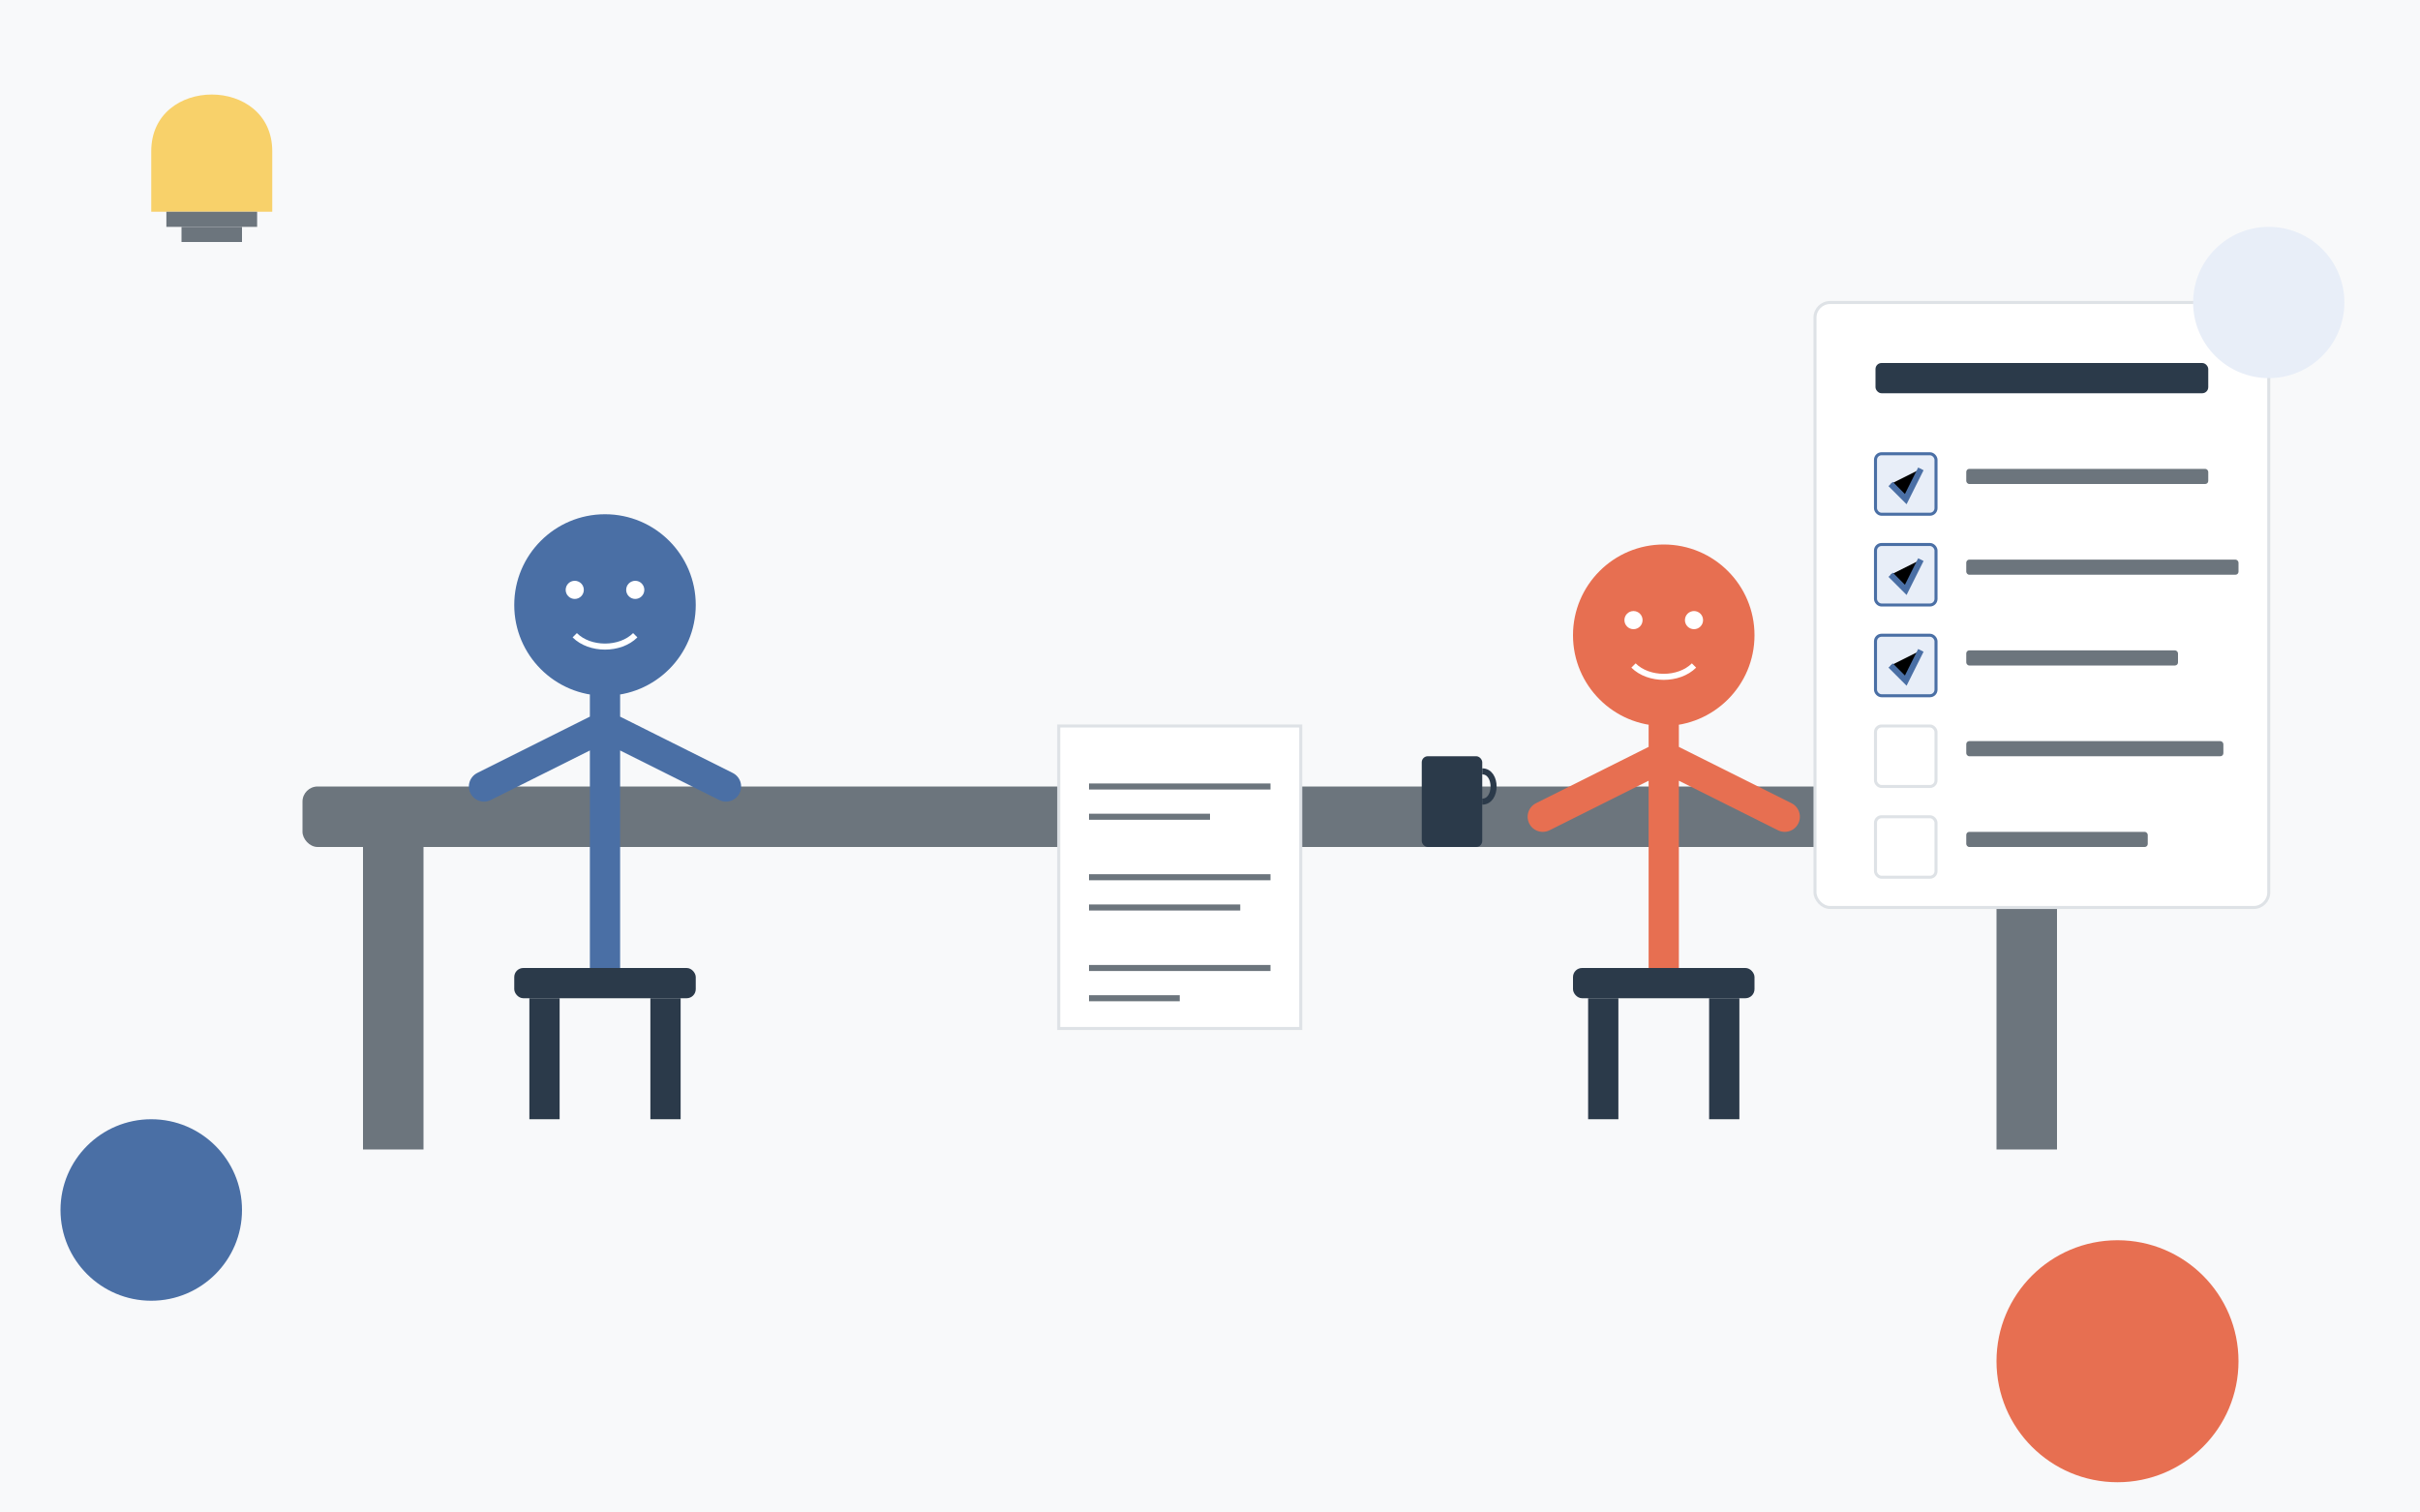 <svg xmlns="http://www.w3.org/2000/svg" viewBox="0 0 800 500" width="800" height="500">
  <!-- Background -->
  <rect x="0" y="0" width="800" height="500" fill="#f8f9fa" />
  
  <!-- Job Interview Illustration -->
  <g transform="translate(100, 80)">
    <!-- Interview table -->
    <rect x="0" y="180" width="600" height="20" rx="5" fill="#6c757d" />
    <rect x="20" y="200" width="20" height="100" fill="#6c757d" />
    <rect x="560" y="200" width="20" height="100" fill="#6c757d" />
    
    <!-- Interviewer -->
    <g transform="translate(100, 120)">
      <!-- Head -->
      <circle cx="0" cy="0" r="30" fill="#4a6fa5" />
      
      <!-- Face -->
      <circle cx="-10" cy="-5" r="3" fill="white" /> <!-- Left eye -->
      <circle cx="10" cy="-5" r="3" fill="white" /> <!-- Right eye -->
      <path d="M-10,10 C-5,15 5,15 10,10" stroke="white" stroke-width="2" fill="none" /> <!-- Smile -->
      
      <!-- Body -->
      <path d="M0,30 L0,120 M-40,60 L0,40 M40,60 L0,40" stroke="#4a6fa5" stroke-width="10" stroke-linecap="round" />
      
      <!-- Chair -->
      <rect x="-30" y="120" width="60" height="10" rx="3" fill="#2b3a4a" />
      <rect x="-25" y="130" width="10" height="40" fill="#2b3a4a" />
      <rect x="15" y="130" width="10" height="40" fill="#2b3a4a" />
    </g>
    
    <!-- Interviewee -->
    <g transform="translate(450, 130)">
      <!-- Head -->
      <circle cx="0" cy="0" r="30" fill="#e76f51" />
      
      <!-- Face -->
      <circle cx="-10" cy="-5" r="3" fill="white" /> <!-- Left eye -->
      <circle cx="10" cy="-5" r="3" fill="white" /> <!-- Right eye -->
      <path d="M-10,10 C-5,15 5,15 10,10" stroke="white" stroke-width="2" fill="none" /> <!-- Smile -->
      
      <!-- Body -->
      <path d="M0,30 L0,110 M-40,60 L0,40 M40,60 L0,40" stroke="#e76f51" stroke-width="10" stroke-linecap="round" />
      
      <!-- Chair -->
      <rect x="-30" y="110" width="60" height="10" rx="3" fill="#2b3a4a" />
      <rect x="-25" y="120" width="10" height="40" fill="#2b3a4a" />
      <rect x="15" y="120" width="10" height="40" fill="#2b3a4a" />
    </g>
    
    <!-- Documents on the table -->
    <g transform="translate(250, 160)">
      <!-- Resume -->
      <rect x="0" y="0" width="80" height="100" fill="white" stroke="#dee2e6" stroke-width="1" />
      <line x1="10" y1="20" x2="70" y2="20" stroke="#6c757d" stroke-width="2" />
      <line x1="10" y1="30" x2="50" y2="30" stroke="#6c757d" stroke-width="2" />
      <line x1="10" y1="50" x2="70" y2="50" stroke="#6c757d" stroke-width="2" />
      <line x1="10" y1="60" x2="60" y2="60" stroke="#6c757d" stroke-width="2" />
      <line x1="10" y1="80" x2="70" y2="80" stroke="#6c757d" stroke-width="2" />
      <line x1="10" y1="90" x2="40" y2="90" stroke="#6c757d" stroke-width="2" />
    </g>
    
    <!-- Coffee cups -->
    <g transform="translate(370, 170)">
      <rect x="0" y="0" width="20" height="30" rx="2" fill="#2b3a4a" />
      <path d="M20,5 C25,5 25,15 20,15" stroke="#2b3a4a" stroke-width="2" fill="none" />
    </g>
  </g>
  
  <!-- Decorative elements -->
  <g transform="translate(50, 50)">
    <!-- Light bulb (idea) -->
    <path d="M0,0 C0,-25 40,-25 40,0 L40,20 L0,20 Z" fill="#f8d16a" />
    <rect x="5" y="20" width="30" height="5" fill="#6c757d" />
    <rect x="10" y="25" width="20" height="5" fill="#6c757d" />
  </g>
  
  <!-- Interview Checklist -->
  <g transform="translate(600, 100)">
    <!-- Checklist Background -->
    <rect x="0" y="0" width="150" height="200" rx="5" fill="white" stroke="#dee2e6" stroke-width="1" />
    
    <!-- Checklist Title -->
    <rect x="20" y="20" width="110" height="10" rx="2" fill="#2b3a4a" />
    
    <!-- Checklist Items -->
    <g transform="translate(20, 50)">
      <rect x="0" y="0" width="20" height="20" rx="2" fill="#e8eef8" stroke="#4a6fa5" stroke-width="1" />
      <path d="M5,10 L10,15 L15,5" stroke="#4a6fa5" stroke-width="2" />
      <rect x="30" y="5" width="80" height="5" rx="1" fill="#6c757d" />
    </g>
    
    <g transform="translate(20, 80)">
      <rect x="0" y="0" width="20" height="20" rx="2" fill="#e8eef8" stroke="#4a6fa5" stroke-width="1" />
      <path d="M5,10 L10,15 L15,5" stroke="#4a6fa5" stroke-width="2" />
      <rect x="30" y="5" width="90" height="5" rx="1" fill="#6c757d" />
    </g>
    
    <g transform="translate(20, 110)">
      <rect x="0" y="0" width="20" height="20" rx="2" fill="#e8eef8" stroke="#4a6fa5" stroke-width="1" />
      <path d="M5,10 L10,15 L15,5" stroke="#4a6fa5" stroke-width="2" />
      <rect x="30" y="5" width="70" height="5" rx="1" fill="#6c757d" />
    </g>
    
    <g transform="translate(20, 140)">
      <rect x="0" y="0" width="20" height="20" rx="2" fill="white" stroke="#dee2e6" stroke-width="1" />
      <rect x="30" y="5" width="85" height="5" rx="1" fill="#6c757d" />
    </g>
    
    <g transform="translate(20, 170)">
      <rect x="0" y="0" width="20" height="20" rx="2" fill="white" stroke="#dee2e6" stroke-width="1" />
      <rect x="30" y="5" width="60" height="5" rx="1" fill="#6c757d" />
    </g>
  </g>
  
  <!-- Decorative Circles -->
  <circle cx="50" cy="400" r="30" fill="#4a6fa522" />
  <circle cx="700" cy="450" r="40" fill="#e76f5122" />
  <circle cx="750" cy="100" r="25" fill="#e8eef8" />
</svg>